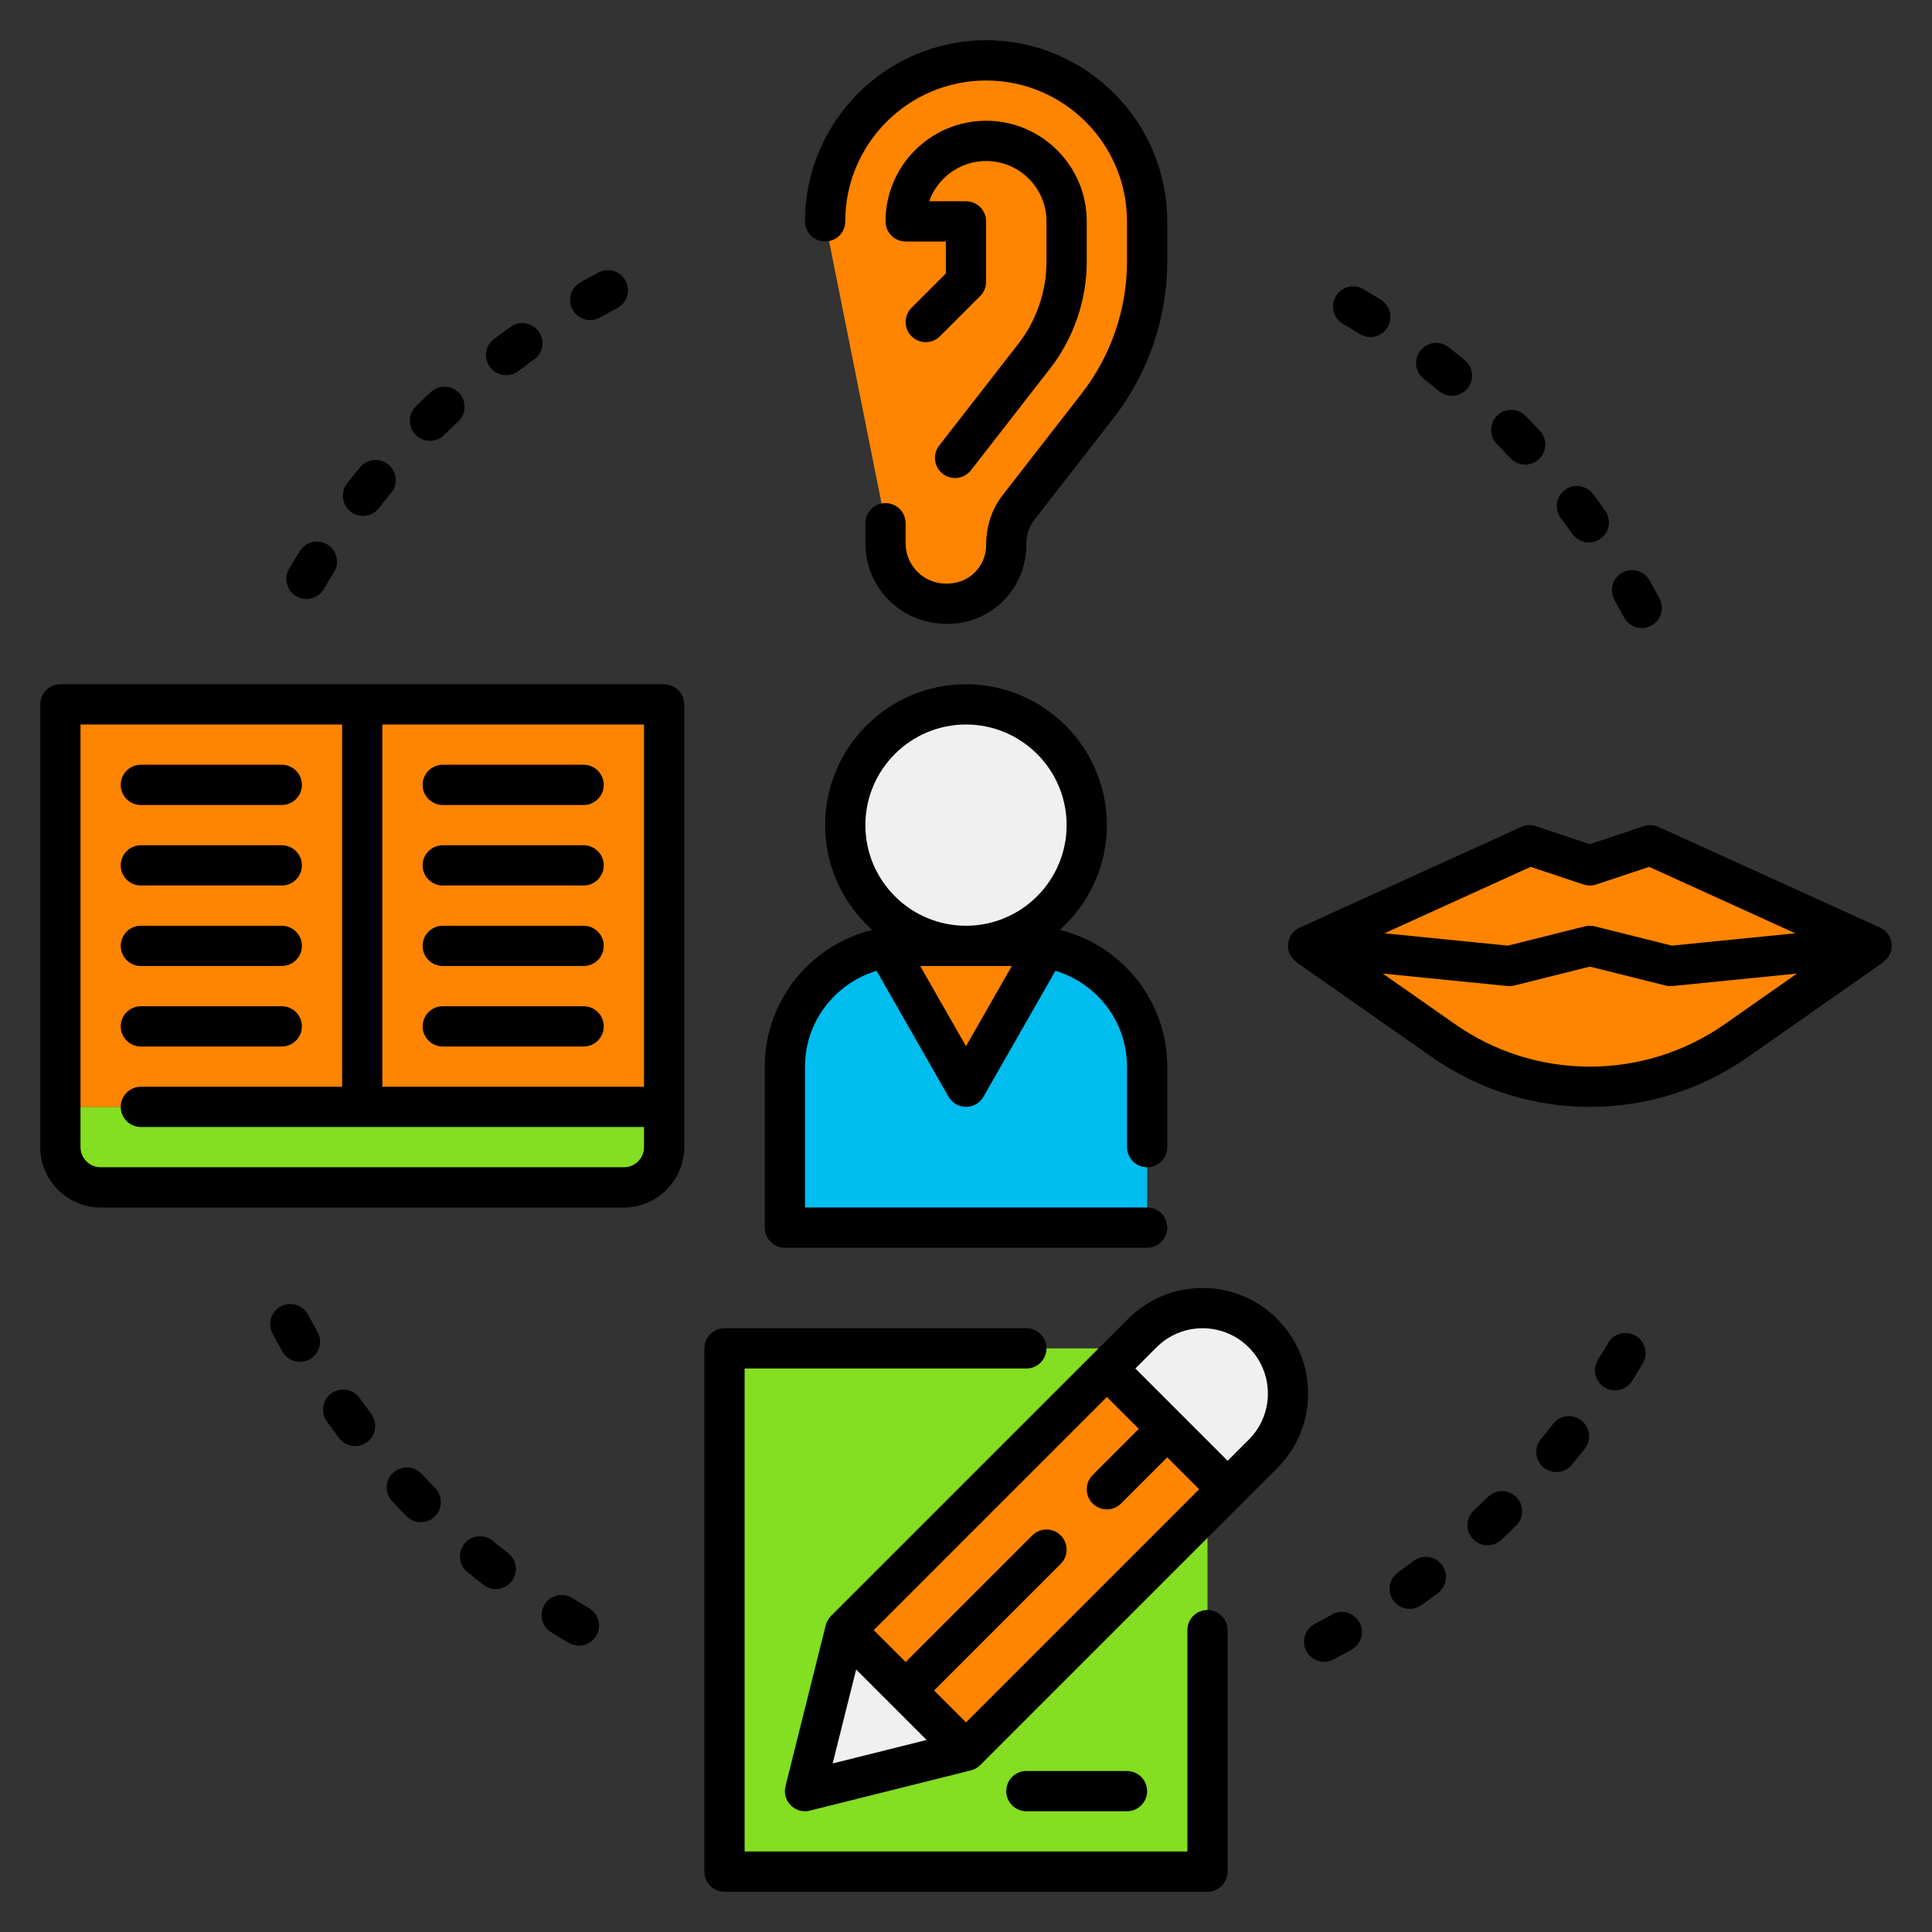 <?xml version="1.0"?>
<svg xmlns="http://www.w3.org/2000/svg" id="Layer_3" enable-background="new 0 0 96 96" height="512px" viewBox="0 0 96 96" width="512px" class=""><rect x="0" y="0" width="96" height="96" fill="#333333" stroke="none"/><g><path d="m31 59h-26c-1.105 0-2-.895-2-2v-2h30v2c0 1.105-.895 2-2 2z" fill="#f66533" data-original="#F66533" class="" style="fill:#84DE21" data-old_color="#f66533"/><path d="m3 35h30v20h-30z" fill="#f9aa3d" data-original="#F9AA3D" class="" style="fill:#FF8400" data-old_color="#f9aa3d"/><path d="m41 11c0-4.418 3.582-8 8-8 4.418 0 8 3.582 8 8v2c0 2.592-.864 5.111-2.456 7.157l-3.93 5.053c-.398.512-.614 1.142-.614 1.79v.084c.003 1.61-1.3 2.916-2.91 2.916h-.075c-1.672 0-3.015-1.345-3.015-3.003 0-.572 0-.997 0-.997z" fill="#f9aa3d" data-original="#F9AA3D" class="" style="fill:#FF8400" data-old_color="#f9aa3d"/><path d="m82 42-3 1-3-1-11 5 6.723 4.706c2.133 1.493 4.673 2.294 7.277 2.294s5.144-.801 7.277-2.294l6.723-4.706z" fill="#ec2f53" data-original="#EC2F53" class="active-path" style="fill:#FF8400" data-old_color="#ec2f53"/><path d="m51 47h-6c-3.314 0-6 2.686-6 6v8h18v-8c0-3.314-2.686-6-6-6z" fill="#63b2b9" data-original="#63B2B9" class="" style="fill:#00BDEF" data-old_color="#63b2b9"/><path d="m44 47 4 7 4-7z" fill="#f9aa3d" data-original="#F9AA3D" class="" style="fill:#FF8400" data-old_color="#f9aa3d"/><circle cx="48" cy="41" fill="#f0f0f0" r="6" data-original="#F0F0F0" class="" style="fill:#F0F0F0" data-old_color="#f0f0f0"/><path d="m36 67h24v26h-24z" fill="#f66533" data-original="#F66533" class="" style="fill:#84DE21" data-old_color="#f66533"/><path d="m55 68 6 6 1.757-1.757c.796-.796 1.243-1.875 1.243-3 0-2.344-1.899-4.243-4.243-4.243-1.125 0-2.204.447-3 1.243z" fill="#f0f0f0" data-original="#F0F0F0" class="" style="fill:#F0F0F0" data-old_color="#f0f0f0"/><path d="m42.308 73.257h18.385v8.485h-18.385z" fill="#ec2f53" transform="matrix(.707 -.707 .707 .707 -39.717 59.115)" data-original="#EC2F53" class="active-path" style="fill:#FF8400" data-old_color="#ec2f53"/><path d="m40 89 8-2-6-6z" fill="#f0f0f0" data-original="#F0F0F0" class="" style="fill:#F0F0F0" data-old_color="#f0f0f0"/><path d="m39 62h18c.553 0 1-.448 1-1s-.447-1-1-1h-17v-7c0-2.251 1.506-4.138 3.556-4.762l3.576 6.258c.178.312.51.504.868.504s.69-.192.868-.504l3.576-6.258c2.05.624 3.556 2.511 3.556 4.762v4c0 .552.447 1 1 1s1-.448 1-1v-4c0-3.287-2.28-6.044-5.339-6.792 1.432-1.283 2.339-3.139 2.339-5.208 0-3.86-3.141-7-7-7s-7 3.14-7 7c0 2.069.907 3.925 2.339 5.208-3.059.749-5.339 3.506-5.339 6.792v8c0 .552.447 1 1 1zm9-10.015-2.277-3.985h4.554zm-5-10.985c0-2.757 2.243-5 5-5s5 2.243 5 5-2.243 5-5 5-5-2.243-5-5z" data-original="#000000" class="" style="fill:#000000" data-old_color="#000000"/><path d="m77.173 70.751c-.2.256-.403.509-.609.759-.352.426-.291 1.057.136 1.408.187.153.411.228.635.228.289 0 .575-.124.772-.364.218-.264.433-.531.643-.8.34-.435.263-1.063-.173-1.403-.436-.343-1.065-.264-1.404.172z" data-original="#000000" class="" style="fill:#000000" data-old_color="#000000"/><path d="m70.251 77.556c-.26.195-.522.388-.787.577-.449.321-.554.946-.232 1.395.194.273.502.419.814.419.201 0 .404-.061.58-.186.278-.199.553-.4.826-.605.441-.332.53-.958.199-1.4-.331-.441-.958-.53-1.4-.2z" data-original="#000000" class="" style="fill:#000000" data-old_color="#000000"/><path d="m81.278 66.373c-.478-.281-1.089-.12-1.369.354-.164.28-.332.557-.504.832-.293.468-.15 1.085.317 1.378.165.103.349.152.529.152.333 0 .659-.167.849-.47.182-.291.359-.583.533-.878.28-.475.122-1.087-.355-1.368z" data-original="#000000" class="" style="fill:#000000" data-old_color="#000000"/><path d="m66.18 80.225c-.282.16-.566.316-.854.469-.487.259-.673.864-.413 1.352.18.338.525.531.884.531.158 0 .318-.038.469-.117.302-.161.602-.325.899-.493.48-.272.65-.882.378-1.363s-.885-.65-1.363-.379z" data-original="#000000" class="" style="fill:#000000" data-old_color="#000000"/><path d="m73.935 74.382c-.231.227-.466.451-.703.673-.404.376-.427 1.009-.05 1.413.197.211.464.318.731.318.244 0 .489-.089.682-.269.251-.233.499-.47.742-.71.394-.387.399-1.021.012-1.414-.387-.395-1.022-.399-1.414-.011z" data-original="#000000" class="" style="fill:#000000" data-old_color="#000000"/><path d="m29.272 79.909c-.28-.164-.558-.332-.832-.503-.467-.293-1.085-.15-1.378.318-.292.468-.149 1.085.319 1.378.29.181.583.359.879.533.159.093.333.137.505.137.343 0 .678-.177.863-.494.279-.477.12-1.089-.356-1.369z" data-original="#000000" class="" style="fill:#000000" data-old_color="#000000"/><path d="m17.867 69.465c-.32-.448-.944-.555-1.395-.234s-.555.945-.234 1.395c.199.279.401.556.608.83.196.26.496.397.799.397.21 0 .422-.066.603-.202.44-.333.527-.96.194-1.401-.195-.26-.387-.522-.575-.785z" data-original="#000000" class="" style="fill:#000000" data-old_color="#000000"/><path d="m24.491 76.564c-.428-.353-1.057-.29-1.408.135-.352.426-.291 1.056.135 1.408.265.218.531.432.802.643.183.143.399.211.614.211.298 0 .593-.132.79-.385.339-.436.262-1.064-.174-1.403-.257-.2-.51-.403-.759-.609z" data-original="#000000" class="" style="fill:#000000" data-old_color="#000000"/><path d="m20.945 73.231c-.377-.404-1.011-.424-1.413-.048-.403.377-.425 1.01-.048 1.414.233.25.47.497.71.741.195.199.454.299.713.299.253 0 .507-.096.701-.287.394-.387.399-1.021.012-1.414-.228-.233-.453-.468-.675-.705z" data-original="#000000" class="" style="fill:#000000" data-old_color="#000000"/><path d="m15.308 65.327c-.26-.488-.867-.675-1.352-.416-.488.259-.675.864-.416 1.352.161.304.326.605.496.904.185.324.522.505.87.505.168 0 .338-.042.493-.131.48-.273.648-.884.375-1.364-.16-.28-.315-.564-.466-.85z" data-original="#000000" class="" style="fill:#000000" data-old_color="#000000"/><path d="m25.15 18.644c.209 0 .42-.065.6-.2.26-.195.522-.388.787-.577.449-.321.554-.946.232-1.395-.319-.449-.946-.554-1.395-.233-.278.199-.553.4-.826.605-.441.332-.53.958-.199 1.4.196.263.497.4.801.4z" data-original="#000000" class="" style="fill:#000000" data-old_color="#000000"/><path d="m21.364 21.906c.253 0 .507-.096.701-.287.231-.227.466-.451.703-.673.404-.376.427-1.009.05-1.413-.377-.405-1.01-.426-1.413-.05-.251.233-.499.47-.742.71-.394.387-.399 1.021-.012 1.414.196.199.455.299.713.299z" data-original="#000000" class="" style="fill:#000000" data-old_color="#000000"/><path d="m29.329 15.905c.167 0 .336-.042.491-.129.282-.16.566-.316.854-.469.487-.259.673-.864.413-1.352-.259-.488-.862-.674-1.353-.414-.302.161-.602.325-.899.493-.48.272-.65.882-.378 1.363.185.325.524.508.872.508z" data-original="#000000" class="" style="fill:#000000" data-old_color="#000000"/><path d="m18.038 25.635c.298 0 .592-.132.789-.385.2-.256.403-.509.609-.759.352-.426.291-1.057-.136-1.408-.428-.351-1.058-.29-1.407.136-.218.264-.433.531-.643.8-.34.435-.263 1.063.173 1.403.184.144.4.213.615.213z" data-original="#000000" class="" style="fill:#000000" data-old_color="#000000"/><path d="m14.722 29.627c.159.094.334.138.506.138.343 0 .677-.176.863-.493.164-.28.332-.557.504-.832.293-.468.15-1.085-.317-1.378-.469-.293-1.086-.15-1.378.318-.182.291-.359.583-.533.878-.28.476-.122 1.089.355 1.369z" data-original="#000000" class="" style="fill:#000000" data-old_color="#000000"/><path d="m75.055 22.77c.196.211.463.317.73.317.245 0 .49-.089.683-.269.403-.377.425-1.01.048-1.414-.233-.25-.47-.497-.71-.741-.387-.395-1.021-.399-1.414-.012-.394.387-.399 1.021-.012 1.414.229.233.453.467.675.705z" data-original="#000000" class="" style="fill:#000000" data-old_color="#000000"/><path d="m80.693 30.674c.18.339.526.532.885.532.158 0 .318-.037.467-.116.488-.259.675-.864.416-1.352-.161-.304-.326-.605-.496-.904-.273-.48-.888-.648-1.363-.375-.48.273-.648.884-.375 1.364.159.281.314.564.466.851z" data-original="#000000" class="" style="fill:#000000" data-old_color="#000000"/><path d="m71.509 19.436c.187.154.412.229.636.229.289 0 .574-.124.772-.364.352-.426.291-1.056-.135-1.408-.265-.218-.531-.432-.802-.643-.437-.34-1.064-.262-1.404.174-.339.436-.262 1.064.174 1.403.257.2.51.403.759.609z" data-original="#000000" class="" style="fill:#000000" data-old_color="#000000"/><path d="m78.133 26.536c.195.274.503.42.815.42.2 0 .403-.06.579-.186.45-.32.555-.945.234-1.395-.199-.279-.401-.556-.608-.83-.333-.441-.961-.528-1.401-.195s-.527.96-.194 1.401c.195.26.387.521.575.785z" data-original="#000000" class="" style="fill:#000000" data-old_color="#000000"/><path d="m66.729 16.092c.28.164.558.332.832.503.164.103.348.152.528.152.333 0 .659-.167.85-.47.292-.468.149-1.085-.319-1.378-.29-.181-.583-.359-.879-.533-.477-.28-1.09-.12-1.368.357-.28.476-.121 1.089.356 1.369z" data-original="#000000" class="" style="fill:#000000" data-old_color="#000000"/><path d="m41 12c.553 0 1-.448 1-1 0-3.86 3.141-7 7-7s7 3.14 7 7v2c0 2.358-.798 4.682-2.245 6.543l-3.93 5.053c-.532.684-.825 1.538-.825 2.49.001.511-.197.992-.559 1.354-.36.361-.84.56-1.426.56-.541 0-1.049-.208-1.429-.588-.378-.377-.586-.88-.586-1.415v-.997c0-.552-.447-1-1-1s-1 .448-1 1v.997c-.001 1.07.416 2.076 1.174 2.832s1.767 1.171 2.916 1.171c1.046 0 2.028-.408 2.768-1.147.738-.74 1.144-1.724 1.142-2.853 0-.424.144-.841.403-1.176l3.93-5.053c1.72-2.21 2.667-4.97 2.667-7.771v-2c0-4.962-4.037-9-9-9s-9 4.038-9 9c0 .552.447 1 1 1z" data-original="#000000" class="" style="fill:#000000" data-old_color="#000000"/><path d="m50.598 17.088-3.929 5.051c-.34.436-.261 1.064.175 1.403.183.142.399.21.613.21.298 0 .593-.133.79-.386l3.929-5.051c1.177-1.512 1.824-3.4 1.824-5.315v-2c0-2.757-2.243-5-5-5s-5 2.243-5 5c0 .552.447 1 1 1h2v1.586l-1.707 1.707c-.391.391-.391 1.023 0 1.414s1.023.391 1.414 0l2-2c.188-.187.293-.442.293-.707v-3c0-.552-.447-1-1-1h-1.829c.413-1.164 1.525-2 2.829-2 1.654 0 3 1.346 3 3v2c0 1.473-.498 2.925-1.402 4.088z" data-original="#000000" class="" style="fill:#000000" data-old_color="#000000"/><path d="m93.986 47.163c.074-.446-.161-.886-.572-1.073l-11-5c-.231-.104-.492-.119-.73-.039l-2.684.895-2.684-.895c-.241-.08-.502-.066-.73.039l-11 5c-.411.187-.646.627-.572 1.073.045.273.205.496.42.646l-.007.01 6.723 4.706c2.313 1.62 5.028 2.475 7.85 2.475s5.537-.855 7.851-2.475l6.723-4.706-.007-.01c.214-.15.375-.374.419-.646zm-17.929-4.09 2.627.876c.205.068.428.068.633 0l2.627-.876 7.264 3.302-6.134.613-3.831-.958c-.08-.02-.162-.03-.243-.03s-.163.01-.242.03l-3.831.958-6.134-.613zm9.647 7.814c-1.975 1.382-4.294 2.113-6.704 2.113s-4.729-.731-6.704-2.113l-3.587-2.511 6.191.619c.115.012.23.003.342-.025l3.758-.939 3.758.939c.079.02.16.03.242.03.033 0 .066-.001.1-.005l6.191-.619z" data-original="#000000" class="" style="fill:#000000" data-old_color="#000000"/><path d="m33 34h-30c-.553 0-1 .448-1 1v22c0 1.654 1.346 3 3 3h26c1.654 0 3-1.346 3-3v-22c0-.552-.447-1-1-1zm-1 20h-13v-18h13zm-1 4h-26c-.552 0-1-.449-1-1v-21h13v18h-10c-.553 0-1 .448-1 1s.447 1 1 1h25v1c0 .552-.448 1-1 1z" data-original="#000000" class="" style="fill:#000000" data-old_color="#000000"/><path d="m7 40h7c.553 0 1-.448 1-1s-.447-1-1-1h-7c-.553 0-1 .448-1 1s.447 1 1 1z" data-original="#000000" class="" style="fill:#000000" data-old_color="#000000"/><path d="m7 44h7c.553 0 1-.448 1-1s-.447-1-1-1h-7c-.553 0-1 .448-1 1s.447 1 1 1z" data-original="#000000" class="" style="fill:#000000" data-old_color="#000000"/><path d="m7 48h7c.553 0 1-.448 1-1s-.447-1-1-1h-7c-.553 0-1 .448-1 1s.447 1 1 1z" data-original="#000000" class="" style="fill:#000000" data-old_color="#000000"/><path d="m7 52h7c.553 0 1-.448 1-1s-.447-1-1-1h-7c-.553 0-1 .448-1 1s.447 1 1 1z" data-original="#000000" class="" style="fill:#000000" data-old_color="#000000"/><path d="m22 40h7c.553 0 1-.448 1-1s-.447-1-1-1h-7c-.553 0-1 .448-1 1s.447 1 1 1z" data-original="#000000" class="" style="fill:#000000" data-old_color="#000000"/><path d="m22 44h7c.553 0 1-.448 1-1s-.447-1-1-1h-7c-.553 0-1 .448-1 1s.447 1 1 1z" data-original="#000000" class="" style="fill:#000000" data-old_color="#000000"/><path d="m22 48h7c.553 0 1-.448 1-1s-.447-1-1-1h-7c-.553 0-1 .448-1 1s.447 1 1 1z" data-original="#000000" class="" style="fill:#000000" data-old_color="#000000"/><path d="m22 52h7c.553 0 1-.448 1-1s-.447-1-1-1h-7c-.553 0-1 .448-1 1s.447 1 1 1z" data-original="#000000" class="" style="fill:#000000" data-old_color="#000000"/><path d="m60 80c-.553 0-1 .448-1 1v11h-22v-24h14c.553 0 1-.448 1-1s-.447-1-1-1h-15c-.553 0-1 .448-1 1v26c0 .552.447 1 1 1h24c.553 0 1-.448 1-1v-12c0-.552-.447-1-1-1z" data-original="#000000" class="" style="fill:#000000" data-old_color="#000000"/><path d="m59.758 64c-1.401 0-2.718.545-3.707 1.536l-14.758 14.757c-.128.128-.219.289-.263.464l-2 8c-.086.341.015.701.263.95.19.19.445.293.707.293.081 0 .162-.01.242-.03l8-2c.176-.044.337-.135.465-.263l14.759-14.758c.989-.99 1.534-2.307 1.534-3.706 0-2.891-2.351-5.243-5.242-5.243zm-5.465 10.707c.195.196.451.293.707.293s.512-.098.707-.293l2.293-2.293 1.586 1.586-11.586 11.586-1.586-1.586 6.293-6.293c.391-.391.391-1.023 0-1.414s-1.023-.391-1.414 0l-6.293 6.293-1.586-1.586 11.586-11.586 1.586 1.586-2.293 2.293c-.391.391-.391 1.024 0 1.414zm-11.751 8.249 3.502 3.502-4.67 1.167zm19.509-11.42-1.051 1.05-4.586-4.586 1.051-1.051c.612-.612 1.426-.949 2.293-.949 1.788 0 3.242 1.455 3.242 3.243 0 .866-.337 1.68-.949 2.293z" data-original="#000000" class="" style="fill:#000000" data-old_color="#000000"/><path d="m56 90c.553 0 1-.448 1-1s-.447-1-1-1h-5c-.553 0-1 .448-1 1s.447 1 1 1z" data-original="#000000" class="" style="fill:#000000" data-old_color="#000000"/></g> </svg>
